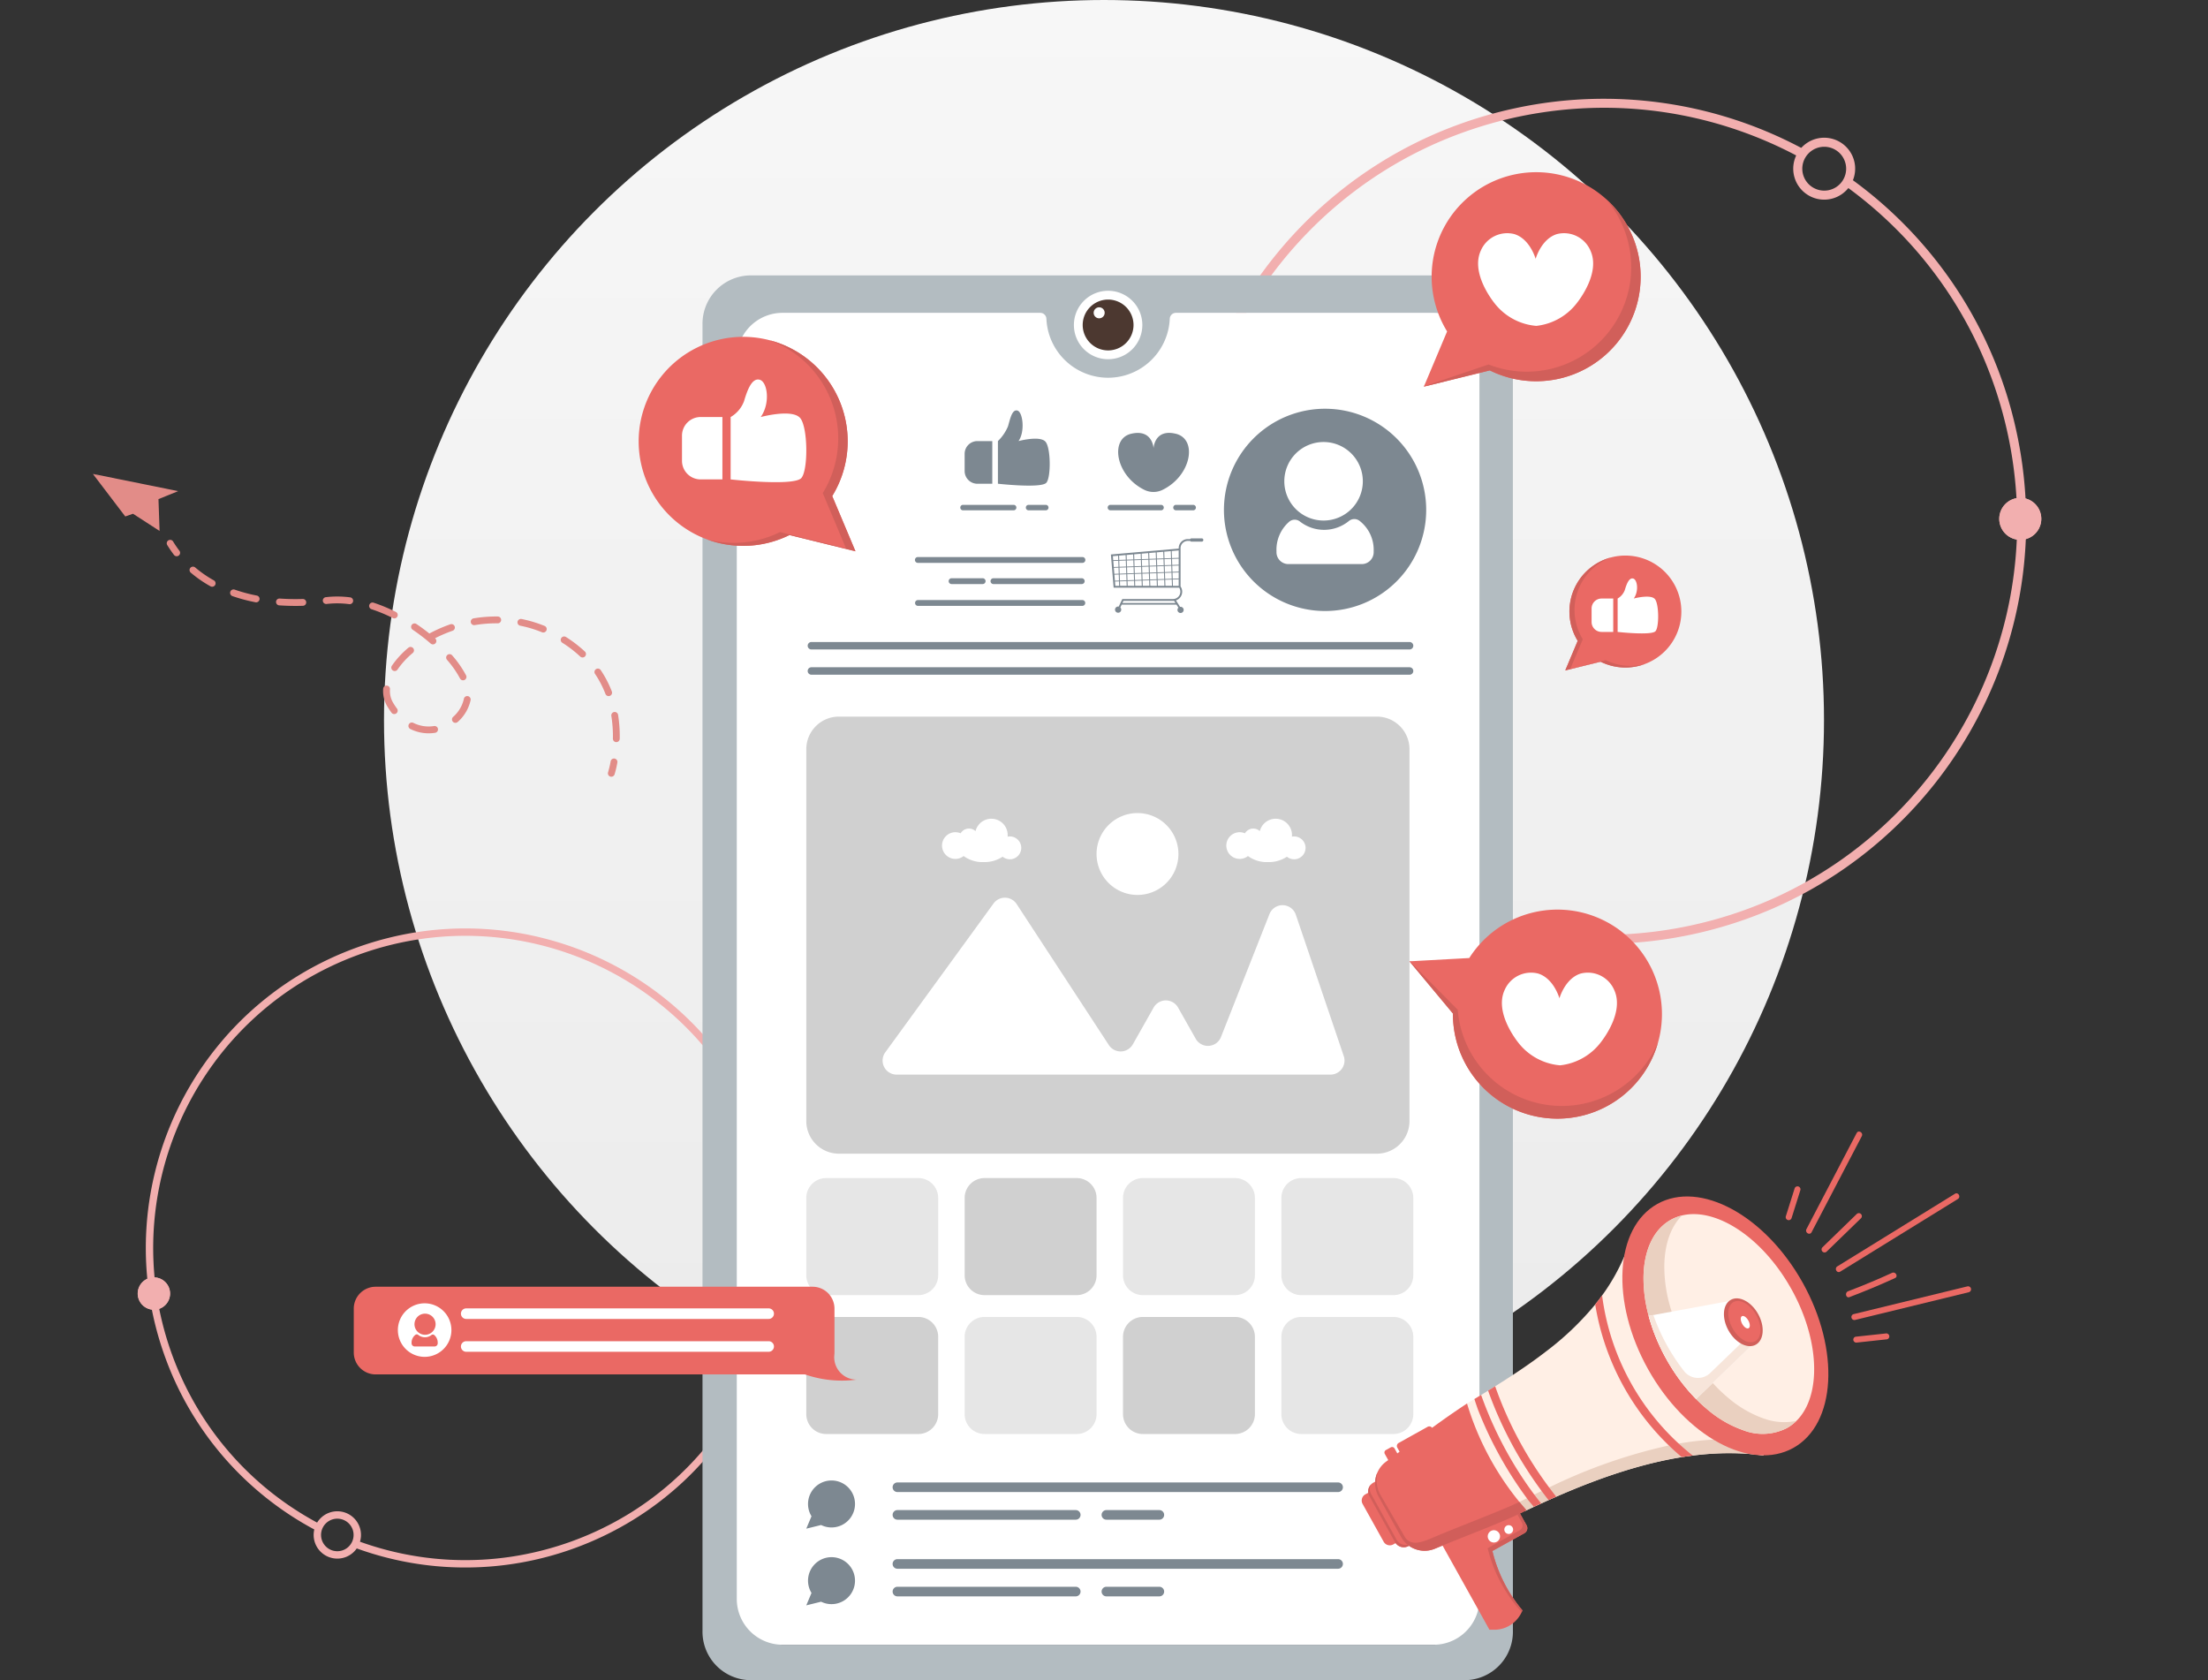 <svg xmlns="http://www.w3.org/2000/svg" xmlns:xlink="http://www.w3.org/1999/xlink" width="460" height="350" viewBox="0 0 460 350">
  <rect x="0" y="0" width="460" height="350" fill="#333333" stroke="none"/>
  <defs>
    <clipPath id="clip-path">
      <rect id="img" width="460" height="350" transform="translate(747 765)" fill="#c7c7c7"/>
    </clipPath>
    <linearGradient id="linear-gradient" x1="0.5" x2="0.5" y2="1" gradientUnits="objectBoundingBox">
      <stop offset="0" stop-color="#f7f7f7"/>
      <stop offset="1" stop-color="#ebebeb"/>
    </linearGradient>
  </defs>
  <g id="img-2" data-name="img" transform="translate(-747 -765)" clip-path="url(#clip-path)">
    <circle id="楕円形_105" data-name="楕円形 105" cx="150" cy="150" r="150" transform="translate(827 765)" fill="url(#linear-gradient)"/>
    <g id="グループ_28063" data-name="グループ 28063" transform="matrix(-0.978, 0.208, -0.208, -0.978, 1186.535, 940.889)">
      <path id="前面オブジェクトで型抜き_12" data-name="前面オブジェクトで型抜き 12" d="M87.765,175.529a87.489,87.489,0,0,1-56.45-20.561,6.236,6.236,0,0,0,1-.963,86.334,86.334,0,0,0,21.829,13.359A85.927,85.927,0,0,0,70.353,172.4a87.246,87.246,0,0,0,34.824,0,85.905,85.905,0,0,0,30.888-13,86.637,86.637,0,0,0,31.3-38.01,85.957,85.957,0,0,0,5.033-16.213,87.241,87.241,0,0,0,0-34.823,85.9,85.9,0,0,0-13-30.888,86.645,86.645,0,0,0-38.01-31.3,85.918,85.918,0,0,0-16.213-5.034,87.247,87.247,0,0,0-34.824,0,85.928,85.928,0,0,0-30.888,13,86.627,86.627,0,0,0-31.3,38.009A85.859,85.859,0,0,0,3.132,70.353a87.241,87.241,0,0,0,0,34.823,85.941,85.941,0,0,0,13,30.887,87.21,87.21,0,0,0,7.3,9.355,6.253,6.253,0,0,0-.929,1.027A87.762,87.762,0,0,1,6,119.735a87.364,87.364,0,0,1-6-31.97A88.422,88.422,0,0,1,1.783,70.077,87.277,87.277,0,0,1,14.989,38.695,88.025,88.025,0,0,1,53.6,6.9,87.326,87.326,0,0,1,70.077,1.783a88.619,88.619,0,0,1,35.375,0,87.279,87.279,0,0,1,31.382,13.206,88.02,88.02,0,0,1,31.8,38.614,87.331,87.331,0,0,1,5.114,16.474,88.62,88.62,0,0,1,0,35.375,87.282,87.282,0,0,1-13.206,31.382,88.023,88.023,0,0,1-38.613,31.8,87.318,87.318,0,0,1-16.474,5.114A88.407,88.407,0,0,1,87.765,175.529Z" transform="translate(1.377 0)" fill="#f2afaf" stroke="#f2afaf" stroke-width="0.5"/>
      <ellipse id="楕円形_107" data-name="楕円形 107" cx="4.13" cy="4.13" rx="4.13" ry="4.13" transform="translate(0 66.082)" fill="#f2afaf" stroke="#f2afaf" stroke-width="0.5"/>
      <path id="楕円形_31_-_アウトライン" data-name="楕円形 31 - アウトライン" d="M4.13,1.377A2.753,2.753,0,1,0,6.883,4.13,2.757,2.757,0,0,0,4.13,1.377M4.13,0A4.13,4.13,0,1,1,0,4.13,4.13,4.13,0,0,1,4.13,0Z" transform="translate(0 66.082)" fill="#f2afaf" stroke="#f2afaf" stroke-width="0.5"/>
      <path id="楕円形_32_-_アウトライン" data-name="楕円形 32 - アウトライン" d="M6.2,1.377A4.818,4.818,0,1,0,11.014,6.2,4.824,4.824,0,0,0,6.2,1.377M6.2,0A6.2,6.2,0,1,1,0,6.2,6.2,6.2,0,0,1,6.2,0Z" transform="translate(22.716 143.865)" fill="#f2afaf" stroke="#f2afaf" stroke-width="0.5"/>
    </g>
    <g id="グループ_28064" data-name="グループ 28064" transform="matrix(0.94, -0.342, 0.342, 0.94, 757.996, 985.693)">
      <path id="前面オブジェクトで型抜き_13" data-name="前面オブジェクトで型抜き 13" d="M66.279,132.557A66.071,66.071,0,0,1,23.649,117.03a4.709,4.709,0,0,0,.752-.727,65.2,65.2,0,0,0,16.485,10.089,64.892,64.892,0,0,0,12.244,3.8,65.889,65.889,0,0,0,26.3,0,64.877,64.877,0,0,0,23.326-9.815,65.427,65.427,0,0,0,23.638-28.7,64.911,64.911,0,0,0,3.8-12.244,65.883,65.883,0,0,0,0-26.3A64.874,64.874,0,0,0,120.377,29.8a65.433,65.433,0,0,0-28.7-23.637,64.884,64.884,0,0,0-12.244-3.8,65.888,65.888,0,0,0-26.3,0A64.892,64.892,0,0,0,29.8,12.181a65.419,65.419,0,0,0-23.637,28.7,64.84,64.84,0,0,0-3.8,12.245,65.883,65.883,0,0,0,0,26.3,64.9,64.9,0,0,0,9.816,23.326,65.863,65.863,0,0,0,5.514,7.065,4.72,4.72,0,0,0-.7.776A66.277,66.277,0,0,1,4.535,90.422,65.976,65.976,0,0,1,0,66.279,66.775,66.775,0,0,1,1.347,52.921a65.911,65.911,0,0,1,9.973-23.7A66.475,66.475,0,0,1,40.48,5.209,65.948,65.948,0,0,1,52.922,1.347a66.924,66.924,0,0,1,26.715,0,65.912,65.912,0,0,1,23.7,9.973A66.472,66.472,0,0,1,127.349,40.48a65.948,65.948,0,0,1,3.862,12.441,66.925,66.925,0,0,1,0,26.715,65.915,65.915,0,0,1-9.973,23.7,66.473,66.473,0,0,1-29.16,24.013,65.941,65.941,0,0,1-12.441,3.862A66.764,66.764,0,0,1,66.279,132.557Z" transform="translate(1.04 0)" fill="#f2afaf" stroke="#f2afaf" stroke-width="0.5"/>
      <circle id="楕円形_109" data-name="楕円形 109" cx="3.119" cy="3.119" r="3.119" transform="translate(0 49.904)" fill="#f2afaf" stroke="#f2afaf" stroke-width="0.5"/>
      <path id="楕円形_31_-_アウトライン-2" data-name="楕円形 31 - アウトライン" d="M3.119,1.04A2.079,2.079,0,1,0,5.2,3.119,2.082,2.082,0,0,0,3.119,1.04m0-1.04A3.119,3.119,0,1,1,0,3.119,3.119,3.119,0,0,1,3.119,0Z" transform="translate(0 49.904)" fill="#f2afaf" stroke="#f2afaf" stroke-width="0.5"/>
      <path id="楕円形_32_-_アウトライン-2" data-name="楕円形 32 - アウトライン" d="M4.678,1.04A3.639,3.639,0,1,0,8.317,4.678,3.643,3.643,0,0,0,4.678,1.04m0-1.04A4.678,4.678,0,1,1,0,4.678,4.678,4.678,0,0,1,4.678,0Z" transform="translate(17.154 108.645)" fill="#f2afaf" stroke="#f2afaf" stroke-width="0.5"/>
    </g>
    <g id="グループ_28080" data-name="グループ 28080" transform="translate(757.997 783.879)">
      <g id="グループ_28079" data-name="グループ 28079" transform="translate(0 0)">
        <path id="パス_4163" data-name="パス 4163" d="M338.185,176.711H198.908a9.677,9.677,0,0,0-9.8,9.547V444.629a9.671,9.671,0,0,0,9.8,9.541H338.185a9.676,9.676,0,0,0,9.8-9.541V186.258a9.682,9.682,0,0,0-9.8-9.547" transform="translate(-48.341 -130.428)" fill="#fff"/>
        <path id="パス_4164" data-name="パス 4164" d="M338.353,360.66V175.887a9.518,9.518,0,0,0-.3-2.387,8.482,8.482,0,0,0-.281-.895,8.351,8.351,0,0,0-.359-.858,8.616,8.616,0,0,0-.442-.811,7.435,7.435,0,0,0-.515-.759,9.534,9.534,0,0,0-7.65-3.833H275.117a1.288,1.288,0,0,0-1.279,1.259,12.864,12.864,0,0,1-25.7,0,1.289,1.289,0,0,0-1.285-1.259H193.185a9.546,9.546,0,0,0-9.554,9.543V434.261a9.538,9.538,0,0,0,9.543,9.538H328.81a9.454,9.454,0,0,0,2.84-.426,9.01,9.01,0,0,0,1.3-.515h.005a9.038,9.038,0,0,0,1.191-.686,8.9,8.9,0,0,0,1.415-1.165,9.48,9.48,0,0,0,1.414-1.8,8.676,8.676,0,0,0,.442-.811c.026-.057.057-.114.083-.177.083-.177.161-.364.229-.551l.047-.124a8.906,8.906,0,0,0,.281-.895,9.52,9.52,0,0,0,.3-2.387V406.3c.047-.026.094-.047.135-.068.115-.057.234-.109.349-.166.431-.208.868-.411,1.3-.609.3-.146.609-.291.91-.432l.3-.14c.062-.026.12-.057.182-.083.161-.078.317-.151.479-.219.551-.265,1.1-.515,1.654-.769l.1-.047c.52-.234,1.04-.473,1.56-.707v37.9a10.084,10.084,0,0,1-9.954,10.22H186.449a10.089,10.089,0,0,1-9.959-10.22v-272.2a10.083,10.083,0,0,1,9.959-10.209H335.368a10.078,10.078,0,0,1,9.954,10.209V405.583c-2.257,1.758-4.587,3.443-6.969,5.076" transform="translate(-41.134 -120.058)" fill="#b3bcc1"/>
        <path id="パス_4165" data-name="パス 4165" d="M356.9,173.141a7.129,7.129,0,1,1,7.129,7.129,7.128,7.128,0,0,1-7.129-7.129" transform="translate(-144.168 -124.318)" fill="#fff"/>
        <path id="パス_4166" data-name="パス 4166" d="M361.177,175.584a5.294,5.294,0,1,1,5.294,5.294,5.294,5.294,0,0,1-5.294-5.294" transform="translate(-146.612 -126.762)" fill="#4c3830"/>
        <path id="パス_4167" data-name="パス 4167" d="M250.246,621.37h-19.2a4.139,4.139,0,0,1-4.14-4.14V601.124a4.139,4.139,0,0,1,4.14-4.14h19.2a4.139,4.139,0,0,1,4.14,4.14v16.107a4.14,4.14,0,0,1-4.14,4.14" transform="translate(-69.927 -370.454)" fill="#e6e6e6"/>
        <path id="パス_4168" data-name="パス 4168" d="M327.175,621.37h-19.2a4.139,4.139,0,0,1-4.14-4.14V601.124a4.139,4.139,0,0,1,4.14-4.14h19.2a4.139,4.139,0,0,1,4.14,4.14v16.107a4.14,4.14,0,0,1-4.14,4.14" transform="translate(-113.862 -370.454)" fill="#d0d0d0"/>
        <path id="パス_4169" data-name="パス 4169" d="M404.1,621.37H384.9a4.14,4.14,0,0,1-4.14-4.14V601.124a4.139,4.139,0,0,1,4.14-4.14h19.2a4.139,4.139,0,0,1,4.14,4.14v16.107a4.139,4.139,0,0,1-4.14,4.14" transform="translate(-157.798 -370.454)" fill="#e6e6e6"/>
        <path id="パス_4170" data-name="パス 4170" d="M481.033,621.37h-19.2a4.14,4.14,0,0,1-4.14-4.14V601.124a4.14,4.14,0,0,1,4.14-4.14h19.2a4.139,4.139,0,0,1,4.139,4.14v16.107a4.139,4.139,0,0,1-4.139,4.14" transform="translate(-201.734 -370.454)" fill="#e6e6e6"/>
        <path id="パス_4171" data-name="パス 4171" d="M250.246,688.823h-19.2a4.14,4.14,0,0,1-4.14-4.14V668.576a4.14,4.14,0,0,1,4.14-4.14h19.2a4.14,4.14,0,0,1,4.14,4.14v16.107a4.14,4.14,0,0,1-4.14,4.14" transform="translate(-69.927 -408.977)" fill="#d0d0d0"/>
        <path id="パス_4172" data-name="パス 4172" d="M327.175,688.823h-19.2a4.14,4.14,0,0,1-4.14-4.14V668.576a4.14,4.14,0,0,1,4.14-4.14h19.2a4.14,4.14,0,0,1,4.14,4.14v16.107a4.14,4.14,0,0,1-4.14,4.14" transform="translate(-113.862 -408.977)" fill="#e6e6e6"/>
        <path id="パス_4173" data-name="パス 4173" d="M404.1,688.823H384.9a4.14,4.14,0,0,1-4.14-4.14V668.576a4.14,4.14,0,0,1,4.14-4.14h19.2a4.14,4.14,0,0,1,4.14,4.14v16.107a4.14,4.14,0,0,1-4.14,4.14" transform="translate(-157.798 -408.977)" fill="#d0d0d0"/>
        <path id="パス_4174" data-name="パス 4174" d="M481.033,688.823h-19.2a4.14,4.14,0,0,1-4.14-4.14V668.576a4.14,4.14,0,0,1,4.14-4.14h19.2a4.14,4.14,0,0,1,4.139,4.14v16.107a4.14,4.14,0,0,1-4.139,4.14" transform="translate(-201.734 -408.977)" fill="#e6e6e6"/>
        <path id="パス_4175" data-name="パス 4175" d="M366.5,175.188a1.146,1.146,0,1,1,1.146,1.146,1.146,1.146,0,0,1-1.146-1.146" transform="translate(-149.65 -128.904)" fill="#fff"/>
        <g id="グループ_28065" data-name="グループ 28065" transform="translate(156.978 130.401)">
          <path id="パス_4176" data-name="パス 4176" d="M345.781,463.891H233.7a6.791,6.791,0,0,1-6.791-6.791V379.637a6.791,6.791,0,0,1,6.791-6.792H345.781a6.792,6.792,0,0,1,6.791,6.792V457.1a6.791,6.791,0,0,1-6.791,6.791" transform="translate(-226.905 -372.845)" fill="#d0d0d0"/>
          <path id="パス_4177" data-name="パス 4177" d="M264.529,493.012,287.085,462a2.925,2.925,0,0,1,4.813.12L311.112,491.5a2.925,2.925,0,0,0,4.994-.162l4.328-7.657a2.924,2.924,0,0,1,5.092,0l3.676,6.5a2.925,2.925,0,0,0,5.267-.366l10.1-25.606a2.925,2.925,0,0,1,5.491.134l9.985,29.444a2.925,2.925,0,0,1-2.77,3.864H266.895a2.925,2.925,0,0,1-2.365-4.645" transform="translate(-248.071 -423.074)" fill="#fff"/>
          <path id="パス_4178" data-name="パス 4178" d="M367.91,428.224a8.528,8.528,0,1,1,8.528,8.528,8.528,8.528,0,0,1-8.528-8.528" transform="translate(-307.436 -399.603)" fill="#fff"/>
          <path id="パス_4179" data-name="パス 4179" d="M306.967,426.117a2.39,2.39,0,0,0-.463.045,3.49,3.49,0,0,0,.018-.35,3.4,3.4,0,0,0-6.7-.8,2.01,2.01,0,0,0-3.1.452,2.781,2.781,0,1,0,.625,4.736,6.629,6.629,0,0,0,4.149,1.261,6.834,6.834,0,0,0,3.969-1.121,2.38,2.38,0,1,0,1.5-4.224" transform="translate(-264.562 -401.155)" fill="#fff"/>
          <path id="パス_4180" data-name="パス 4180" d="M445.067,426.117a2.389,2.389,0,0,0-.463.045,3.49,3.49,0,0,0,.018-.35,3.4,3.4,0,0,0-6.7-.8,2.01,2.01,0,0,0-3.1.452,2.781,2.781,0,1,0,.625,4.736,6.628,6.628,0,0,0,4.148,1.261,6.835,6.835,0,0,0,3.969-1.121,2.38,2.38,0,1,0,1.5-4.224" transform="translate(-343.433 -401.155)" fill="#fff"/>
        </g>
        <g id="グループ_28066" data-name="グループ 28066" transform="translate(156.978 289.525)">
          <path id="パス_4181" data-name="パス 4181" d="M232.162,743.866a4.893,4.893,0,0,0-4.169,7.454l-1.088,2.584,3.088-.76a4.893,4.893,0,1,0,2.169-9.278" transform="translate(-226.905 -743.866)" fill="#7d8891"/>
          <path id="パス_4182" data-name="パス 4182" d="M361.657,746.828H269.85a1,1,0,1,1,0-2h91.807a1,1,0,1,1,0,2" transform="translate(-250.862 -744.417)" fill="#7d8891"/>
          <path id="パス_4183" data-name="パス 4183" d="M307,760.251H269.851a1,1,0,1,1,0-2H307a1,1,0,1,1,0,2" transform="translate(-250.862 -752.083)" fill="#7d8891"/>
          <path id="パス_4184" data-name="パス 4184" d="M382.394,760.251H371.365a1,1,0,1,1,0-2h11.028a1,1,0,1,1,0,2" transform="translate(-308.839 -752.083)" fill="#7d8891"/>
          <path id="パス_4185" data-name="パス 4185" d="M232.162,781.116a4.893,4.893,0,0,0-4.169,7.454l-1.088,2.585,3.088-.761a4.893,4.893,0,1,0,2.169-9.278" transform="translate(-226.905 -765.14)" fill="#7d8891"/>
          <path id="パス_4186" data-name="パス 4186" d="M361.657,784.078H269.85a1,1,0,0,1,0-2h91.807a1,1,0,0,1,0,2" transform="translate(-250.862 -765.691)" fill="#7d8891"/>
          <path id="パス_4187" data-name="パス 4187" d="M307,797.5H269.851a1,1,0,1,1,0-2H307a1,1,0,1,1,0,2" transform="translate(-250.862 -773.357)" fill="#7d8891"/>
          <path id="パス_4188" data-name="パス 4188" d="M382.394,797.5H371.365a1,1,0,0,1,0-2h11.028a1,1,0,0,1,0,2" transform="translate(-308.839 -773.357)" fill="#7d8891"/>
        </g>
        <g id="グループ_28067" data-name="グループ 28067" transform="translate(243.99 66.268)">
          <path id="パス_4189" data-name="パス 4189" d="M429.89,242.3a21.068,21.068,0,1,1,18.889,23.041A21.068,21.068,0,0,1,429.89,242.3" transform="translate(-429.786 -223.308)" fill="#7d8891"/>
          <path id="パス_4190" data-name="パス 4190" d="M467.289,255.828a8.179,8.179,0,1,0-8.179-8.179,8.179,8.179,0,0,0,8.179,8.179" transform="translate(-446.533 -232.539)" fill="#fff"/>
          <path id="パス_4191" data-name="パス 4191" d="M472.617,277.264a1.78,1.78,0,0,0-2.226.032,8.174,8.174,0,0,1-10.2.106,1.76,1.76,0,0,0-2.231.039,7.723,7.723,0,0,0-2.655,6.107v.239a2.483,2.483,0,0,0,2.483,2.483h15.284a2.483,2.483,0,0,0,2.483-2.483v-.239a7.642,7.642,0,0,0-2.937-6.284" transform="translate(-444.36 -253.909)" fill="#fff"/>
        </g>
        <g id="グループ_28068" data-name="グループ 28068" transform="translate(157.271 114.86)">
          <path id="パス_4192" data-name="パス 4192" d="M352.978,338.164H228.365a.777.777,0,0,1,0-1.554H352.978a.777.777,0,1,1,0,1.554" transform="translate(-227.588 -336.61)" fill="#7d8891"/>
          <path id="パス_4193" data-name="パス 4193" d="M352.978,350.429H228.365a.777.777,0,0,1,0-1.554H352.978a.777.777,0,1,1,0,1.554" transform="translate(-227.588 -343.615)" fill="#7d8891"/>
        </g>
        <g id="グループ_28069" data-name="グループ 28069" transform="translate(189.063 66.619)">
          <path id="パス_4194" data-name="パス 4194" d="M309.593,239.02v8.889h-3.108a2.653,2.653,0,0,1-2.653-2.653v-3.58a2.656,2.656,0,0,1,2.653-2.656Z" transform="translate(-302.925 -232.634)" fill="#7d8891"/>
          <path id="パス_4195" data-name="パス 4195" d="M330.075,239.2c-1.066,1.208-10.08.2-10.08.2v-8.888a9.187,9.187,0,0,0,2.1-3.078c.435-1.465.827-3.58,1.957-3.28s1.634,4.393.236,6.358c0,0,4.4-1.191,5.6.111,1.134,1.232,1.191,7.448.193,8.578" transform="translate(-312.155 -224.129)" fill="#7d8891"/>
          <path id="パス_4196" data-name="パス 4196" d="M312.833,271.13h-10.55a.568.568,0,1,1,0-1.136h10.55a.568.568,0,0,1,0,1.136" transform="translate(-301.716 -250.323)" fill="#7d8891"/>
          <path id="パス_4197" data-name="パス 4197" d="M337.715,271.13h-3.586a.568.568,0,0,1,0-1.136h3.586a.568.568,0,0,1,0,1.136" transform="translate(-319.903 -250.323)" fill="#7d8891"/>
        </g>
        <g id="グループ_28070" data-name="グループ 28070" transform="translate(219.772 71.295)">
          <path id="パス_4198" data-name="パス 4198" d="M390.406,235.212c-4.468-1.081-4.622,3.026-4.622,3.026s-.188-4.073-4.663-3.026c-4.524,1.059-3.239,8.757,2.753,11.69a4.3,4.3,0,0,0,3.777,0c6.01-2.923,7.366-10.579,2.756-11.694" transform="translate(-376.227 -235.03)" fill="#7d8891"/>
          <path id="パス_4199" data-name="パス 4199" d="M384.436,271.13h-10.55a.568.568,0,0,1,0-1.136h10.55a.568.568,0,1,1,0,1.136" transform="translate(-373.319 -254.999)" fill="#7d8891"/>
          <path id="パス_4200" data-name="パス 4200" d="M409.318,271.13h-3.586a.568.568,0,1,1,0-1.136h3.586a.568.568,0,1,1,0,1.136" transform="translate(-391.506 -254.999)" fill="#7d8891"/>
        </g>
        <g id="グループ_28071" data-name="グループ 28071" transform="translate(179.62 93.27)">
          <path id="パス_4201" data-name="パス 4201" d="M393.8,286.269h-2.132a.341.341,0,0,0-.28.146H390.9a1.9,1.9,0,0,0-1.895,1.895v.088l-14.127,1.228.569,6.916H389.1a1.529,1.529,0,0,1-1.282,2.362h-10.56l-.754,1.577a.675.675,0,0,0-.118-.011.646.646,0,1,0,.46.193l.284-.594h11.41l.4.64a.645.645,0,1,0,.45-.184.632.632,0,0,0-.1.009l-.85-1.346a1.916,1.916,0,0,0,.953-2.9v-7.509h0v-.468A1.51,1.51,0,0,1,390.9,286.8h.486a.341.341,0,0,0,.284.151H393.8a.342.342,0,1,0,0-.684m-16.512,13.458.208-.436h10.316a2,2,0,0,0,.223-.014l.284.45Zm8.944-3.571-.043-1.261,1.369-.048.045,1.309Zm-1.572,0-.041-1.206,1.368-.048.043,1.254Zm-1.573,0-.04-1.15,1.369-.048.041,1.2Zm-1.572,0-.037-1.1,1.369-.048.039,1.143Zm-1.572,0-.035-1.041,1.369-.048.037,1.089Zm-1.572,0-.034-.985h0l1.368-.049.035,1.034Zm-1.573,0-.032-.93,1.369-.048.033.978Zm-1.319-3.921-.1-1.258,1.043-.036.043,1.26Zm.988.136h0l.043,1.26h0l-.914.032-.1-1.258Zm-.857,1.462.906-.032.043,1.259-.845.03Zm2.34-4.087.033.968-1.369.048-.03-.9Zm1.568-.136.036,1.049-1.368.048-.033-.978Zm1.568-.136.039,1.13-1.369.048-.036-1.06Zm1.568-.136.042,1.212-1.369.048-.039-1.141Zm1.568-.137.044,1.293-1.369.048-.041-1.222Zm1.568-.136.047,1.375-1.369.048-.044-1.3Zm1.568-.136.05,1.456-1.369.048-.048-1.385Zm.1,3.057.043,1.26-1.369.048-.043-1.26Zm-1.375-.123-.043-1.26,1.369-.048.043,1.26Zm1.423,1.553.043,1.26-1.369.048-.043-1.26Zm-1.619-1.375.043,1.26-1.369.048-.043-1.259Zm-1.375-.123-.043-1.26,1.369-.048.043,1.26Zm1.423,1.554.043,1.26-1.369.048-.043-1.26Zm-1.619-1.376.043,1.26L383,293.4l-.043-1.26Zm-1.374-.123-.043-1.26,1.369-.048.043,1.26Zm1.423,1.554.043,1.259-1.369.048-.043-1.26Zm-1.619-1.376.043,1.26-1.369.048-.043-1.26Zm-1.375-.123-.043-1.26,1.369-.048.043,1.26Zm1.423,1.553.043,1.26-1.369.048-.043-1.26Zm-1.619-1.376.043,1.26-1.369.048-.043-1.26Zm-1.374-.123h0l-.043-1.26h0l1.368-.048.043,1.259Zm.055,1.6,1.369-.048.043,1.26-1.369.048Zm-1.619-1.375,1.368-.048.043,1.26-1.369.048Zm-.006-.17-.043-1.26,1.369-.048.043,1.26Zm1.423,1.553.043,1.26-1.368.048-.043-1.26Zm-1.619-1.375.043,1.26-1.369.048-.043-1.26Zm-1.375-.123h0l-.043-1.26,1.369-.048.043,1.26Zm.055,1.6,1.369-.048.043,1.26-1.369.048h0l-.043-1.259Zm12.284-.6-1.3.045-.043-1.26,1.34-.047Zm0-1.432-1.346.047-.043-1.26,1.389-.048Zm-1.291,1.649,1.291-.045v1.261l-1.248.044Zm1.291-3.081-1.395.049-.05-1.466,1.445-.126Zm-12.62-.446.03.887-1.051.037-.068-.829Zm-.655,5.379.837-.029.031.923h-.795Zm12.076.894-.045-1.316,1.243-.043v1.359Z" transform="translate(-334.058 -286.269)" fill="#7d8891"/>
          <path id="パス_4202" data-name="パス 4202" d="M314.593,296.555H280.3a.607.607,0,0,1,0-1.215h34.289a.607.607,0,0,1,0,1.215" transform="translate(-279.697 -291.45)" fill="#7d8891"/>
          <path id="パス_4203" data-name="パス 4203" d="M314.593,317.447H280.3a.608.608,0,0,1,0-1.215h34.289a.608.608,0,0,1,0,1.215" transform="translate(-279.697 -303.381)" fill="#7d8891"/>
          <path id="パス_4204" data-name="パス 4204" d="M303.152,306.85H296.68a.607.607,0,1,1,0-1.215h6.473a.607.607,0,1,1,0,1.215" transform="translate(-289.049 -297.329)" fill="#7d8891"/>
          <path id="パス_4205" data-name="パス 4205" d="M335.412,306.85H317.018a.607.607,0,0,1,0-1.215h18.393a.607.607,0,1,1,0,1.215" transform="translate(-300.665 -297.329)" fill="#7d8891"/>
        </g>
        <g id="グループ_28072" data-name="グループ 28072" transform="translate(62.706 249.165)">
          <path id="パス_4206" data-name="パス 4206" d="M100.11,525.212a4.574,4.574,0,0,0,.036-.551v-9.142a4.562,4.562,0,0,0-4.562-4.562H4.563A4.563,4.563,0,0,0,0,515.518v9.142a4.563,4.563,0,0,0,4.563,4.562H94a23.461,23.461,0,0,0,10.761,1.087,4.669,4.669,0,0,1-4.649-5.1" transform="translate(0 -510.956)" fill="#ea6964"/>
          <path id="パス_4207" data-name="パス 4207" d="M32.574,524.587A5.576,5.576,0,1,0,27,530.163a5.576,5.576,0,0,0,5.576-5.576" transform="translate(-12.234 -515.556)" fill="#fff"/>
          <path id="パス_4208" data-name="パス 4208" d="M31.692,528.439a2.2,2.2,0,1,1,2.2-2.2,2.2,2.2,0,0,1-2.2,2.2" transform="translate(-16.844 -518.429)" fill="#ea6964"/>
          <path id="パス_4209" data-name="パス 4209" d="M28.867,534.2a.479.479,0,0,1,.6.009,2.2,2.2,0,0,0,2.743.029.473.473,0,0,1,.6.01,2.077,2.077,0,0,1,.714,1.642v.064a.668.668,0,0,1-.668.668H28.744a.668.668,0,0,1-.667-.668v-.064a2.055,2.055,0,0,1,.79-1.69" transform="translate(-16.035 -524.175)" fill="#ea6964"/>
          <path id="パス_4210" data-name="パス 4210" d="M53.154,523.676h63.012a1.1,1.1,0,0,0,0-2.2H53.154a1.1,1.1,0,1,0,0,2.2" transform="translate(-29.729 -516.965)" fill="#fff"/>
          <path id="パス_4211" data-name="パス 4211" d="M53.154,539.618h63.012a1.1,1.1,0,0,0,0-2.2H53.154a1.1,1.1,0,1,0,0,2.2" transform="translate(-29.729 -526.069)" fill="#fff"/>
        </g>
        <g id="グループ_28073" data-name="グループ 28073" transform="translate(285.641 16.993)">
          <path id="パス_4212" data-name="パス 4212" d="M550.293,108.417a21.773,21.773,0,0,0-18.55,33.17l-4.842,11.5,13.741-3.383a21.772,21.772,0,1,0,9.652-41.288" transform="translate(-526.901 -108.417)" fill="#ea6964"/>
          <path id="パス_4213" data-name="パス 4213" d="M564.762,121.252A21.773,21.773,0,0,1,540.376,155.8l-13.4,4.545.14-.431-.213.506,13.741-3.383a21.772,21.772,0,0,0,24.12-35.784" transform="translate(-526.901 -115.747)" fill="#d15f5a"/>
          <path id="パス_4214" data-name="パス 4214" d="M576.645,141.581a5.986,5.986,0,0,0-7.018-3.4c-3.077.99-4.257,4.7-4.386,5.124q0,.242,0,.486,0-.243-.009-.486c-.129-.428-1.308-4.134-4.386-5.124a5.986,5.986,0,0,0-7.018,3.4c-2.153,4.641,2.37,10.386,2.882,11.036a12.3,12.3,0,0,0,8.571,4.663l.089.008.119-.013a12.327,12.327,0,0,0,8.271-4.657c.522-.664,5.032-6.4,2.882-11.036" transform="translate(-541.951 -125.275)" fill="#fff"/>
        </g>
        <g id="グループ_28074" data-name="グループ 28074" transform="translate(282.646 161.811)">
          <path id="パス_4215" data-name="パス 4215" d="M23.393,0A21.773,21.773,0,0,0,4.842,33.17L0,44.671l13.741-3.383A21.772,21.772,0,1,0,23.393,0" transform="matrix(0.438, 0.899, -0.899, 0.438, 40.151, 0)" fill="#ea6964"/>
          <path id="パス_4216" data-name="パス 4216" d="M37.861,0A21.773,21.773,0,0,1,13.475,34.547L.073,39.092l.14-.431L0,39.167l13.741-3.383A21.772,21.772,0,0,0,37.861,0" transform="matrix(0.438, 0.899, -0.899, 0.438, 35.203, 2.413)" fill="#d15f5a"/>
          <path id="パス_4217" data-name="パス 4217" d="M576.645,141.581a5.986,5.986,0,0,0-7.018-3.4c-3.077.99-4.257,4.7-4.386,5.124q0,.242,0,.486,0-.243-.009-.486c-.129-.428-1.308-4.134-4.386-5.124a5.986,5.986,0,0,0-7.018,3.4c-2.153,4.641,2.37,10.386,2.882,11.036a12.3,12.3,0,0,0,8.571,4.663l.089.008.119-.013a12.327,12.327,0,0,0,8.271-4.657c.522-.664,5.032-6.4,2.882-11.036" transform="translate(-533.998 -116.055)" fill="#fff"/>
        </g>
        <g id="グループ_28075" data-name="グループ 28075" transform="translate(122.059 51.289)">
          <path id="パス_4218" data-name="パス 4218" d="M82.949,320.766a21.773,21.773,0,0,1,18.55,33.17l4.842,11.5L92.6,362.054a21.772,21.772,0,1,1-9.652-41.288" transform="translate(-61.177 -320.766)" fill="#ea6964"/>
          <path id="パス_4219" data-name="パス 4219" d="M90.642,359.722v12.993H86.1a3.878,3.878,0,0,1-3.877-3.878V363.6a3.882,3.882,0,0,1,3.877-3.882Z" transform="translate(-73.197 -343.015)" fill="#fff"/>
          <path id="パス_4220" data-name="パス 4220" d="M120.581,362.012c-1.559,1.766-14.735.291-14.735.291V349.31a6.368,6.368,0,0,0,2.8-3.326c.636-2.141,1.592-4.885,3.244-4.447s2.267,4.9.224,7.772c0,0,6.438-1.741,8.183.163,1.658,1.8,1.742,10.887.281,12.539" transform="translate(-86.688 -332.602)" fill="#fff"/>
          <path id="パス_4221" data-name="パス 4221" d="M120.466,354.893a21.776,21.776,0,0,0-12.994-32.452,21.777,21.777,0,0,1,11.021,31.832l4.842,11.5-13.741-3.383a21.807,21.807,0,0,1-15.208,1.537,21.809,21.809,0,0,0,17.181-.918l13.741,3.383Z" transform="translate(-80.143 -321.722)" fill="#d15f5a"/>
        </g>
        <g id="グループ_28076" data-name="グループ 28076" transform="translate(315.099 96.854)">
          <path id="パス_4222" data-name="パス 4222" d="M622.1,231.425a11.66,11.66,0,0,0-9.935,17.765l-2.594,6.16,7.359-1.812a11.661,11.661,0,1,0,5.169-22.113" transform="translate(-609.576 -231.425)" fill="#ea6964"/>
          <path id="パス_4223" data-name="パス 4223" d="M625.358,252.289v6.959h-2.434a2.077,2.077,0,0,1-2.076-2.077v-2.8a2.079,2.079,0,0,1,2.076-2.079Z" transform="translate(-615.363 -243.341)" fill="#fff"/>
          <path id="パス_4224" data-name="パス 4224" d="M641.392,253.516c-.835.946-7.891.156-7.891.156v-6.959a3.41,3.41,0,0,0,1.5-1.782c.341-1.146.853-2.616,1.738-2.381s1.214,2.625.12,4.163c0,0,3.448-.933,4.383.087.888.964.932,5.831.151,6.716" transform="translate(-622.59 -237.765)" fill="#fff"/>
          <path id="パス_4225" data-name="パス 4225" d="M629.957,249.7a11.663,11.663,0,0,1,6.959-17.381,11.663,11.663,0,0,0-5.9,17.048l-2.593,6.16,7.359-1.812a11.677,11.677,0,0,0,8.145.823,11.681,11.681,0,0,1-9.2-.491l-7.359,1.812Z" transform="translate(-627.362 -231.937)" fill="#d15f5a"/>
        </g>
        <path id="パス_4226" data-name="パス 4226" d="M198.143,68.8v0l0,0Z" transform="translate(-53.499 -68.796)" fill="#f6534f"/>
        <g id="グループ_28077" data-name="グループ 28077" transform="translate(8.477 79.36) rotate(13)">
          <path id="パス_4227" data-name="パス 4227" d="M0,.494,3.012.925,0,.51,8.555,7.617,10,6.705,16.2,8.948,14.484,2.541,18.107,0Z" transform="translate(0 0)" fill="#e28c88"/>
          <path id="パス_4228" data-name="パス 4228" d="M1.433.68A.712.712,0,1,0,.011.744,20.41,20.41,0,0,1,0,3.07a.711.711,0,0,0,.65.769l.06,0a.712.712,0,0,0,.709-.651A21.317,21.317,0,0,0,1.433.68" transform="translate(118.55 33.845)" fill="#e28c88"/>
          <path id="パス_4229" data-name="パス 4229" d="M5.4,0A20.879,20.879,0,0,0,.471,1.1a.712.712,0,1,0,.481,1.34A19.394,19.394,0,0,1,5.544,1.42.712.712,0,0,0,5.4,0" transform="translate(52.593 13.497)" fill="#e28c88"/>
          <path id="パス_4230" data-name="パス 4230" d="M5.7.825A33.361,33.361,0,0,0,.774,0,.711.711,0,1,0,.649,1.42a32.074,32.074,0,0,1,4.715.788A.712.712,0,1,0,5.7.825" transform="translate(62.235 13.484)" fill="#e28c88"/>
          <path id="パス_4231" data-name="パス 4231" d="M2.679,3.17A4.787,4.787,0,0,1,1.414.6.712.712,0,1,0,.01.829,6.182,6.182,0,0,0,1.65,4.154,15.878,15.878,0,0,0,2.828,5.268.712.712,0,0,0,3.75,4.183,14.291,14.291,0,0,1,2.679,3.17" transform="translate(68.981 29.71)" fill="#e28c88"/>
          <path id="パス_4232" data-name="パス 4232" d="M5.31.024A47.047,47.047,0,0,1,.6,1.02.712.712,0,0,0,.711,2.435a.752.752,0,0,0,.111-.009A48.6,48.6,0,0,0,5.674,1.4.712.712,0,0,0,5.31.024" transform="translate(43.151 16.021)" fill="#e28c88"/>
          <path id="パス_4233" data-name="パス 4233" d="M5.569.168c-.42.015-.842.023-1.253.023h-.01A32.543,32.543,0,0,1,.79,0,.712.712,0,1,0,.635,1.42a33.979,33.979,0,0,0,3.67.194h.011c.428,0,.866-.008,1.3-.023A.712.712,0,0,0,5.569.168" transform="translate(33.407 17.34)" fill="#e28c88"/>
          <path id="パス_4234" data-name="パス 4234" d="M.457,2.963A38.931,38.931,0,0,1,4.824,4.954.712.712,0,0,0,5.495,3.7l-.07-.037a28.115,28.115,0,0,1,3.21-2.346A.712.712,0,0,0,7.877.109,29.464,29.464,0,0,0,4.052,2.966C3.046,2.481,2.014,2.035.967,1.634a.712.712,0,0,0-.51,1.329" transform="translate(71.718 14.162)" fill="#e28c88"/>
          <path id="パス_4235" data-name="パス 4235" d="M5.443,1.833A23.906,23.906,0,0,1,1.041.081.712.712,0,0,0,.383,1.343,25.318,25.318,0,0,0,5.048,3.2a.712.712,0,0,0,.4-1.367" transform="translate(24.081 14.6)" fill="#e28c88"/>
          <path id="パス_4236" data-name="パス 4236" d="M5.7.338A26.58,26.58,0,0,0,1.48,0h0Q1.083,0,.69.012A.712.712,0,0,0,.733,1.435q.371-.011.745-.011h0a25.143,25.143,0,0,1,3.989.32.742.742,0,0,0,.114.009A.712.712,0,0,0,5.7.338" transform="translate(93.102 9.847)" fill="#e28c88"/>
          <path id="パス_4237" data-name="パス 4237" d="M5.507,2.126A26.14,26.14,0,0,0,.946.04.712.712,0,0,0,.477,1.384,24.72,24.72,0,0,1,4.788,3.356a.712.712,0,0,0,.718-1.229" transform="translate(102.701 11.383)" fill="#e28c88"/>
          <path id="パス_4238" data-name="パス 4238" d="M1.2.191a.712.712,0,0,0-.97,1.042A20.921,20.921,0,0,1,3.29,4.818a.712.712,0,1,0,1.179-.8A22.341,22.341,0,0,0,1.2.191" transform="translate(111.055 16.315)" fill="#e28c88"/>
          <path id="パス_4239" data-name="パス 4239" d="M2.285,6.079a.712.712,0,0,0,.549-.844A28.161,28.161,0,0,0,1.371.443.712.712,0,0,0,.053.981a26.722,26.722,0,0,1,1.388,4.55.712.712,0,0,0,.7.564.7.7,0,0,0,.148-.016" transform="translate(116.514 24.33)" fill="#e28c88"/>
          <path id="パス_4240" data-name="パス 4240" d="M2.554.285A18.546,18.546,0,0,0,.048,4.692.712.712,0,1,0,1.376,5.2,17.128,17.128,0,0,1,3.692,1.139.712.712,0,0,0,2.554.285" transform="translate(69.639 20.689)" fill="#e28c88"/>
          <path id="パス_4241" data-name="パス 4241" d="M2.136,0A.712.712,0,0,0,1.45.737c0,.063,0,.126,0,.189A7,7,0,0,1,.129,4.883.712.712,0,1,0,1.294,5.7,8.428,8.428,0,0,0,2.877.926q0-.12,0-.239A.717.717,0,0,0,2.136,0" transform="translate(84.389 28.029)" fill="#e28c88"/>
          <path id="パス_4242" data-name="パス 4242" d="M4.79,4.53a.712.712,0,0,0,.081-1A21.936,21.936,0,0,0,1.133.138.712.712,0,1,0,.291,1.285a20.529,20.529,0,0,1,3.5,3.163.713.713,0,0,0,1,.082" transform="translate(80.311 20.366)" fill="#e28c88"/>
          <path id="パス_4243" data-name="パス 4243" d="M5.217.016A28.515,28.515,0,0,0,.44,1.517.712.712,0,1,0,.984,2.833,27.062,27.062,0,0,1,5.521,1.407a.712.712,0,1,0-.3-1.39" transform="translate(83.602 10.458)" fill="#e28c88"/>
          <path id="パス_4244" data-name="パス 4244" d="M1.221.214a.712.712,0,0,0-1.018,1A24.4,24.4,0,0,0,2.035,2.9a.712.712,0,0,0,.91-1.095A22.85,22.85,0,0,1,1.221.214" transform="translate(18.217 10.242)" fill="#e28c88"/>
          <path id="パス_4245" data-name="パス 4245" d="M5.238.053A7.124,7.124,0,0,1,.876.383.712.712,0,0,0,.548,1.769a8.72,8.72,0,0,0,2.008.237,8.5,8.5,0,0,0,3.22-.635A.712.712,0,0,0,5.238.053" transform="translate(75.834 35.63)" fill="#e28c88"/>
        </g>
        <g id="グループ_28078" data-name="グループ 28078" transform="translate(272.693 216.827)">
          <path id="パス_4246" data-name="パス 4246" d="M554.346,654.253l-.448-.8v2.436a1.2,1.2,0,0,0,.448-1.632M553.9,621.3v30.029c.031-.017.061-.031.089-.045.075-.038.154-.072.229-.109.284-.137.572-.27.855-.4.2-.1.4-.192.6-.284l.2-.092c.041-.017.079-.038.12-.055.106-.051.209-.1.315-.143.363-.175.725-.339,1.088-.507l.068-.031c.342-.154.685-.312,1.027-.465V617.959c-1.485,1.157-3.018,2.265-4.585,3.34m0,26.6v.951c.092-.045.185-.092.277-.14s.154-.079.233-.116c-.171-.229-.342-.462-.51-.695" transform="translate(-520.003 -572.211)" fill="#4c3830"/>
          <path id="パス_4247" data-name="パス 4247" d="M572.48,575.362c-.113-.017-.222-.031-.335-.045h0c-.215-.031-.435-.058-.654-.082q-.965-.118-1.933-.2h-.01c-.007,0-.01,0-.017,0-.425-.034-.849-.062-1.27-.082-.606-.035-1.211-.057-1.818-.07l-.257,0c-.6-.01-1.2-.012-1.805,0-.318,0-.637.014-.955.024s-.633.024-.948.041-.633.031-.951.055-.633.041-.952.068q-1.427.118-2.864.3c-.38.045-.763.1-1.143.154s-.763.113-1.143.175c-.267.041-.537.085-.8.133-.534.089-1.071.188-1.609.294q-.364.067-.729.144-.842.174-1.694.369c-.233.052-.462.106-.695.157-.092.021-.188.045-.284.069-.483.113-.965.233-1.451.363-.27.068-.541.14-.811.212q-1.217.324-2.443.688c-.27.079-.544.157-.814.243s-.544.164-.818.253-.544.171-.818.26q-.857.278-1.722.568-1.6.544-3.2,1.14-.411.148-.821.308c-.483.178-.965.366-1.448.554q-2.218.868-4.452,1.821c-.51.215-1.023.438-1.536.664-.537.233-1.071.472-1.6.712-.041.017-.085.034-.127.055-.106.048-.209.092-.315.144-.342.154-.685.311-1.027.465l-.068.031c-.363.168-.726.332-1.088.506-.106.045-.209.093-.315.144-.041.017-.079.038-.12.055l-.195.092c-.2.093-.4.185-.6.284-.284.13-.572.263-.855.4-.075.038-.154.072-.23.109v0c-.031-.034-.062-.065-.089-.1-.472-.534-.931-1.081-1.382-1.633q-.359-.436-.708-.883a60.2,60.2,0,0,1-9.093-16.347q-.585-1.586-1.095-3.224c0-.01-.007-.017-.01-.027.342-.205.684-.414,1.026-.619.281-.174.565-.342.845-.51.1-.065.2-.123.3-.181.366-.226.739-.448,1.1-.674l.014-.007c.476-.294.955-.582,1.431-.88q.739-.452,1.471-.914c2.07-1.3,4.113-2.614,6.1-3.983,1.568-1.075,3.1-2.183,4.586-3.34a60.132,60.132,0,0,0,10.164-9.729q.739-.919,1.434-1.879a41.167,41.167,0,0,0,4.579-8.052.011.011,0,0,0,0-.007,39.6,39.6,0,0,0,1.434-3.918c.034-.106.065-.216.1-.325.144-.455.274-.921.4-1.389l2.8,4.856,3.942,6.83s0,0,0,0l2.929,5.078,7.121,12.344.958,1.66,2.851,4.938v0l3.733,6.471.229.4.01.017.784,1.358,1.762,3.056Z" transform="translate(-488.746 -507.861)" fill="#ffefe5"/>
          <path id="パス_4248" data-name="パス 4248" d="M436.25,719.858l-1.706.95a1.473,1.473,0,0,0-.57,2l4.382,7.865a1.473,1.473,0,0,0,2,.57l1.706-.951a1.473,1.473,0,0,0,.57-2l-4.382-7.865a1.473,1.473,0,0,0-2-.57" transform="translate(-433.788 -645.22)" fill="#ea6964"/>
          <path id="パス_4249" data-name="パス 4249" d="M657.629,570.907l-24.575-42.6c-.153.581-.319,1.151-.494,1.714Z" transform="translate(-576.467 -507.862)" fill="#b68a7d"/>
          <path id="パス_4250" data-name="パス 4250" d="M598.419,686.375c-.113-.017-.222-.031-.335-.045h0c-.215-.031-.435-.058-.654-.082q-.965-.118-1.933-.2h-.01a.033.033,0,0,0-.017,0c-.424-.034-.848-.062-1.27-.082-1.29-.075-2.58-.1-3.881-.075-.318,0-.637.014-.955.024s-.63.021-.948.041-.633.031-.951.055-.633.041-.952.068q-1.427.113-2.864.3c-.38.044-.763.1-1.143.154s-.763.109-1.143.175c-.267.041-.537.085-.8.133-.534.089-1.071.188-1.608.294q-.365.066-.729.144-.841.174-1.694.369c-.229.048-.462.1-.695.157-.092.021-.188.045-.284.069-.483.113-.965.233-1.451.363-.27.065-.541.137-.811.212q-1.217.323-2.443.688c-.27.079-.544.157-.815.243s-.544.164-.818.253-.544.171-.818.26q-.858.277-1.721.568c-1.064.362-2.132.739-3.2,1.14q-.411.148-.821.308c-.482.178-.965.366-1.448.554q-2.217.868-4.452,1.821-.765.323-1.536.664c-.537.233-1.071.472-1.6.712-.041.017-.086.035-.127.055-.106.048-.209.092-.315.144-.342.154-.684.311-1.026.465l-.068.031c-.363.168-.725.332-1.088.506-.106.045-.209.093-.315.144-.041.017-.079.038-.12.055l-.2.092c-.2.093-.4.188-.6.284-.284.13-.571.263-.856.4-.075.038-.154.072-.229.109v0c-.031-.034-.061-.065-.089-.1-.472-.534-.931-1.081-1.382-1.632q-.359-.436-.708-.883c.257.284.51.575.774.852l.078-.038c.065-.034.13-.065.2-.1.263-.137.53-.27.8-.4.082-.041.164-.082.246-.126s.185-.092.277-.14.154-.079.233-.116l.455-.226c.274-.137.544-.274.818-.4.089-.048.178-.093.27-.137.017-.007.034-.014.055-.024.411-.2.825-.4,1.232-.6l.236-.113c.336-.161.674-.322,1.01-.479.185-.089.366-.178.551-.26a111.465,111.465,0,0,1,24.936-8.747c.688-.144,1.376-.27,2.06-.387a61.774,61.774,0,0,1,7.224-.832,51.918,51.918,0,0,1,8.7.226l1.762,3.056Z" transform="translate(-514.685 -618.874)" fill="#ead0c0"/>
          <path id="パス_4251" data-name="パス 4251" d="M663.79,521.792c7.821,14.036,6.943,29.436-1.961,34.4s-22.462-2.4-30.283-16.431-6.943-29.436,1.961-34.4,22.461,2.4,30.282,16.431" transform="translate(-571.908 -490.277)" fill="#ea6964"/>
          <path id="パス_4252" data-name="パス 4252" d="M442.646,708.492l-3.007,1.675a2.074,2.074,0,0,0-.8,2.822l5.327,9.561a2.074,2.074,0,0,0,2.822.8l3.007-1.675a2.074,2.074,0,0,0,.8-2.821l-5.327-9.561a2.074,2.074,0,0,0-2.821-.8" transform="translate(-437.223 -637.007)" fill="#ea6964"/>
          <path id="パス_4253" data-name="パス 4253" d="M450.33,727.138l-3.007,1.675a2.074,2.074,0,0,1-2.821-.8l-5.327-9.561a2.071,2.071,0,0,1-.043-1.938,2.074,2.074,0,0,0-.294,2.422l5.327,9.561a2.074,2.074,0,0,0,2.821.8l3.007-1.676a2.063,2.063,0,0,0,.845-.883,2.07,2.07,0,0,1-.508.4" transform="translate(-437.225 -642.953)" fill="#d15e5a"/>
          <path id="パス_4254" data-name="パス 4254" d="M672.633,532.457c6.676,11.982,6.254,24.945-.946,28.957a11.168,11.168,0,0,1-9.145.424,23.173,23.173,0,0,1-7.182-4.116,32.4,32.4,0,0,1-2.447-2.223l-.137-.141a39.007,39.007,0,0,1-6.215-8.374,39.712,39.712,0,0,1-3.3-7.683q-.189-.61-.349-1.211c-.005-.016-.009-.037-.015-.054a29.767,29.767,0,0,1-1.075-8.089c.078-5.435,1.99-9.859,5.688-11.919,7.2-4.012,18.446,2.449,25.12,14.429" transform="translate(-583.115 -499.627)" fill="#ffefe5"/>
          <path id="パス_4255" data-name="パス 4255" d="M666.88,560.15a23.179,23.179,0,0,1-7.182-4.117,32.441,32.441,0,0,1-2.447-2.223l-.137-.141A39.029,39.029,0,0,1,650.9,545.3a39.705,39.705,0,0,1-3.3-7.683q-.189-.61-.35-1.211c-.005-.017-.01-.038-.015-.054a29.762,29.762,0,0,1-1.075-8.089c.062-4.348,1.3-8.044,3.687-10.406a9.211,9.211,0,0,0-2.336.9c-3.7,2.06-5.61,6.484-5.687,11.919a29.746,29.746,0,0,0,1.075,8.088c.005.017.009.038.015.054q.161.6.349,1.211a39.731,39.731,0,0,0,3.3,7.683,38.989,38.989,0,0,0,6.215,8.374l.137.141a32.387,32.387,0,0,0,2.447,2.223,23.174,23.174,0,0,0,7.182,4.116,11.169,11.169,0,0,0,9.145-.424,9.217,9.217,0,0,0,2-1.51,12.327,12.327,0,0,1-6.8-.482" transform="translate(-583.115 -500.356)" fill="#ead0c0"/>
          <path id="パス_4256" data-name="パス 4256" d="M510.02,736.583a.1.1,0,0,1-.024.017l-6.645,3.7a30.314,30.314,0,0,0,6.256,12.364c-.045.123-.1.246-.151.363-.017.041-.037.079-.055.116a5.684,5.684,0,0,1-.291.534,6.246,6.246,0,0,1-.931,1.184,5.852,5.852,0,0,1-.931.766,5.972,5.972,0,0,1-.784.452h0a5.966,5.966,0,0,1-.852.339,6.223,6.223,0,0,1-1.868.281h-1.009l-8.316-14.93-.274-.49-1.181-2.115-.192-.342,13.61-7.583,1.04-.578.5-.281.082.147,1.092,1.961.924,1.656.448.8a1.2,1.2,0,0,1-.448,1.632" transform="translate(-476.125 -652.909)" fill="#ea6964"/>
          <path id="パス_4257" data-name="パス 4257" d="M534.426,736.583a.1.1,0,0,1-.024.017l-6.646,3.7a30.315,30.315,0,0,0,6.255,12.364c-.045.123-.1.246-.151.363a30.212,30.212,0,0,1-7.09-13.312l6.646-3.706a1.211,1.211,0,0,0,.472-1.65l-.9-1.625-1.1-1.971-.058-.1v0l.5-.277.082.147,1.092,1.961.924,1.656.448.8a1.2,1.2,0,0,1-.448,1.632" transform="translate(-500.531 -652.909)" fill="#d15e5a"/>
          <path id="パス_4258" data-name="パス 4258" d="M475.2,678.874c-.106.058-.219.12-.335.181v0c-.027.014-.058.027-.089.045-.284.151-.592.3-.924.465-.168.082-.339.164-.517.247-3.884,1.831-10.246,4.226-15.618,6.43-.544.219-1.075.442-1.595.657a5.6,5.6,0,0,1-5.4-.616,2.592,2.592,0,0,1-.294-.229,5.272,5.272,0,0,1-1.057-1.143c-.1-.147-.2-.3-.284-.455L444.381,676a5.008,5.008,0,0,1-.342-.746c-.024-.065-.051-.13-.072-.2a4.769,4.769,0,0,1-.164-.6c-.021-.1-.041-.192-.055-.288s-.031-.2-.041-.3a5.042,5.042,0,0,1-.024-.876.33.33,0,0,1,0-.058v0a5.351,5.351,0,0,1,.226-1.249c.041-.133.086-.267.137-.4.034-.093.072-.185.113-.274A5.5,5.5,0,0,1,446,668.735c.137-.1.274-.2.407-.3q.949-.693,1.892-1.386l.472-.349c2.245-1.66,4.466-3.32,6.745-4.972,2.245-1.632,4.545-3.254,6.981-4.859.106-.072.216-.144.325-.215a59.521,59.521,0,0,0,10.91,20.5s0,.007.007.007c.236.287.476.575.722.859.1.123.208.246.315.37.141.161.281.322.424.483" transform="translate(-440.884 -599.987)" fill="#ea6964"/>
          <path id="パス_4259" data-name="パス 4259" d="M475.209,715.388c-.106.058-.219.12-.335.181v0c-.027.014-.058.027-.089.045-.284.151-.592.3-.924.465-.168.082-.339.164-.517.247-3.884,1.831-10.245,4.226-15.618,6.43-.544.219-1.075.441-1.595.657a5.6,5.6,0,0,1-5.4-.616,2.605,2.605,0,0,1-.294-.229,5.28,5.28,0,0,1-1.057-1.143c-.1-.147-.2-.3-.284-.455l-4.712-8.459a5.021,5.021,0,0,1-.342-.746c-.024-.065-.051-.13-.072-.195a4.825,4.825,0,0,1-.161-.6c-.021-.1-.041-.192-.058-.288s-.031-.2-.041-.3a5.782,5.782,0,0,1-.024-.876c0-.02,0-.041.007-.062v0a5.676,5.676,0,0,1,.219-1.245c.041-.133.085-.267.137-.4.034-.093.072-.185.113-.274a8.03,8.03,0,0,0-.158,1.749,6.284,6.284,0,0,0,.267,1.7,5.926,5.926,0,0,0,.558,1.29l4.955,8.535.031.052a2.386,2.386,0,0,0,1.639,1.253h0a2.539,2.539,0,0,0,.428.058c1.382.068,3.08-.75,4.709-1.427,4.606-1.93,10.287-4.079,14.547-5.9.38-.161.746-.321,1.1-.475.181-.079.356-.158.527-.236l.633-.284c.024-.014.044-.02.065-.031l.079-.037.2-.092,0,0,.719.863c.106.12.209.243.315.363.14.164.281.328.424.489" transform="translate(-440.89 -636.501)" fill="#d15e5a"/>
          <path id="パス_4260" data-name="パス 4260" d="M530.893,672.9c-.362.167-.725.332-1.088.506-.106.045-.209.093-.315.144-.041.017-.079.038-.12.055l-.592-.7c-.171-.206-.339-.407-.51-.616-.12-.157-.24-.318-.356-.479-.171-.229-.342-.462-.51-.695a80.215,80.215,0,0,1-9.705-17.839c-.246-.7-.486-1.41-.711-2.125.1-.065.2-.123.3-.181.366-.226.739-.448,1.1-.674a79.449,79.449,0,0,0,9.014,17.863c.66.975,1.345,1.94,2.053,2.885.277.373.558.739.842,1.105.2.254.394.5.6.756" transform="translate(-493.508 -595.417)" fill="#ea6964"/>
          <path id="パス_4261" data-name="パス 4261" d="M540.612,666.077c.219.281.435.559.66.837-.537.233-1.07.472-1.6.711-.213-.265-.421-.532-.623-.8a81.178,81.178,0,0,1-11.976-22c.494-.3.983-.606,1.474-.914a79.245,79.245,0,0,0,12.068,22.166" transform="translate(-500.746 -590.84)" fill="#ea6964"/>
          <path id="パス_4262" data-name="パス 4262" d="M527,752.084a1.28,1.28,0,1,1,1.741.495,1.28,1.28,0,0,1-1.741-.495" transform="translate(-500.582 -667.12)" fill="#fff"/>
          <path id="パス_4263" data-name="パス 4263" d="M539.19,747.81a.916.916,0,1,1,1.246.354.916.916,0,0,1-1.246-.354" transform="translate(-509.362 -664.441)" fill="#fff"/>
          <path id="パス_4264" data-name="パス 4264" d="M467.534,676.109l-6.04,3.365a.713.713,0,0,1-.97-.276l-.691-1.241a.713.713,0,0,1,.276-.97l6.04-3.366a.714.714,0,0,1,.971.276l.691,1.24a.713.713,0,0,1-.276.97" transform="translate(-452.418 -612.102)" fill="#ea6964"/>
          <path id="パス_4265" data-name="パス 4265" d="M453.549,691.843l-1.015.565a.584.584,0,0,1-.794-.226l-1.108-1.988a.583.583,0,0,1,.226-.794l1.015-.565a.584.584,0,0,1,.793.225l1.108,1.988a.584.584,0,0,1-.226.794" transform="translate(-445.826 -623.034)" fill="#ea6964"/>
          <path id="パス_4266" data-name="パス 4266" d="M667.436,589.937l-11.918,11.5a39.009,39.009,0,0,1-6.215-8.374,39.678,39.678,0,0,1-3.3-7.683q-.189-.609-.35-1.211c-.005-.016-.009-.038-.015-.054l16.731-3.082Z" transform="translate(-585.857 -545.704)" fill="#fff"/>
          <path id="パス_4267" data-name="パス 4267" d="M658.471,603.386a3.673,3.673,0,0,1-5.431-.35,40.957,40.957,0,0,1-6.421-11.722l-.977.18c.005.017.009.038.014.054q.161.6.35,1.211a39.686,39.686,0,0,0,3.3,7.683,39,39,0,0,0,6.215,8.373l11.918-11.5-.948-1.667Z" transform="translate(-585.857 -553.086)" fill="#f7e5da"/>
          <path id="パス_4268" data-name="パス 4268" d="M708.318,582.273c1.438,2.58,1.221,5.442-.484,6.392s-4.252-.372-5.69-2.952-1.221-5.442.484-6.391,4.252.372,5.69,2.952" transform="translate(-625.731 -544.256)" fill="#d15f5a"/>
          <path id="パス_4269" data-name="パス 4269" d="M710.215,583.9c1.254,2.25,1.163,4.691-.2,5.452s-3.489-.447-4.742-2.7-1.163-4.691.2-5.452,3.488.446,4.742,2.7" transform="translate(-628.023 -545.668)" fill="#ea6964"/>
          <path id="パス_4270" data-name="パス 4270" d="M626.475,610.195c-.759.1-1.521.2-2.285.328a52.547,52.547,0,0,1-18.032-31.814q.742-.919,1.437-1.878a50.787,50.787,0,0,0,18.88,33.364" transform="translate(-557.515 -542.69)" fill="#ea6964"/>
          <path id="パス_4271" data-name="パス 4271" d="M713.9,593.675c-.385-.692-.413-1.412-.062-1.607s.948.207,1.334.9.413,1.411.062,1.607-.948-.207-1.334-.9" transform="translate(-634.627 -553.592)" fill="#fff"/>
          <path id="パス_4272" data-name="パス 4272" d="M808.629,501.566l-19.053,11.76-5.469,3.375c-.682.421-.077,1.515.61,1.091l19.053-11.76,5.469-3.375c.682-.421.077-1.516-.61-1.091" transform="translate(-685.032 -488.596)" fill="#ea6964"/>
          <path id="パス_4273" data-name="パス 4273" d="M819.49,570.147l-23.677,5.773a.625.625,0,0,0,.3,1.214l23.678-5.773a.625.625,0,0,0-.3-1.214" transform="translate(-693.32 -537.878)" fill="#ea6964"/>
          <path id="パス_4274" data-name="パス 4274" d="M780.606,516.294l-7.141,6.934a.625.625,0,0,0,.87.9l7.141-6.934a.625.625,0,0,0-.87-.9" transform="translate(-677.471 -499.109)" fill="#ea6964"/>
          <path id="パス_4275" data-name="パス 4275" d="M800.9,560.033q-4.522,2.069-9.172,3.838c-.742.282-.453,1.5.3,1.214q4.806-1.825,9.484-3.961c.73-.334.119-1.425-.61-1.091" transform="translate(-690.407 -530.587)" fill="#ea6964"/>
          <path id="パス_4276" data-name="パス 4276" d="M803.441,604.939l-6.252.674a.628.628,0,0,0-.458.756.641.641,0,0,0,.756.458l6.252-.674a.627.627,0,0,0,.458-.756.64.64,0,0,0-.756-.458" transform="translate(-694.297 -562.862)" fill="#ea6964"/>
          <path id="パス_4277" data-name="パス 4277" d="M772.366,456.159,761.891,476.2c-.371.71.7,1.362,1.069.648l10.475-20.036c.371-.711-.7-1.362-1.069-.648" transform="translate(-669.245 -455.85)" fill="#ea6964"/>
          <path id="パス_4278" data-name="パス 4278" d="M748.639,496.836l-1.826,5.793a.625.625,0,0,0,1.2.355l1.826-5.793a.625.625,0,0,0-1.2-.355" transform="translate(-658.454 -484.962)" fill="#ea6964"/>
        </g>
      </g>
    </g>
  </g>
</svg>
